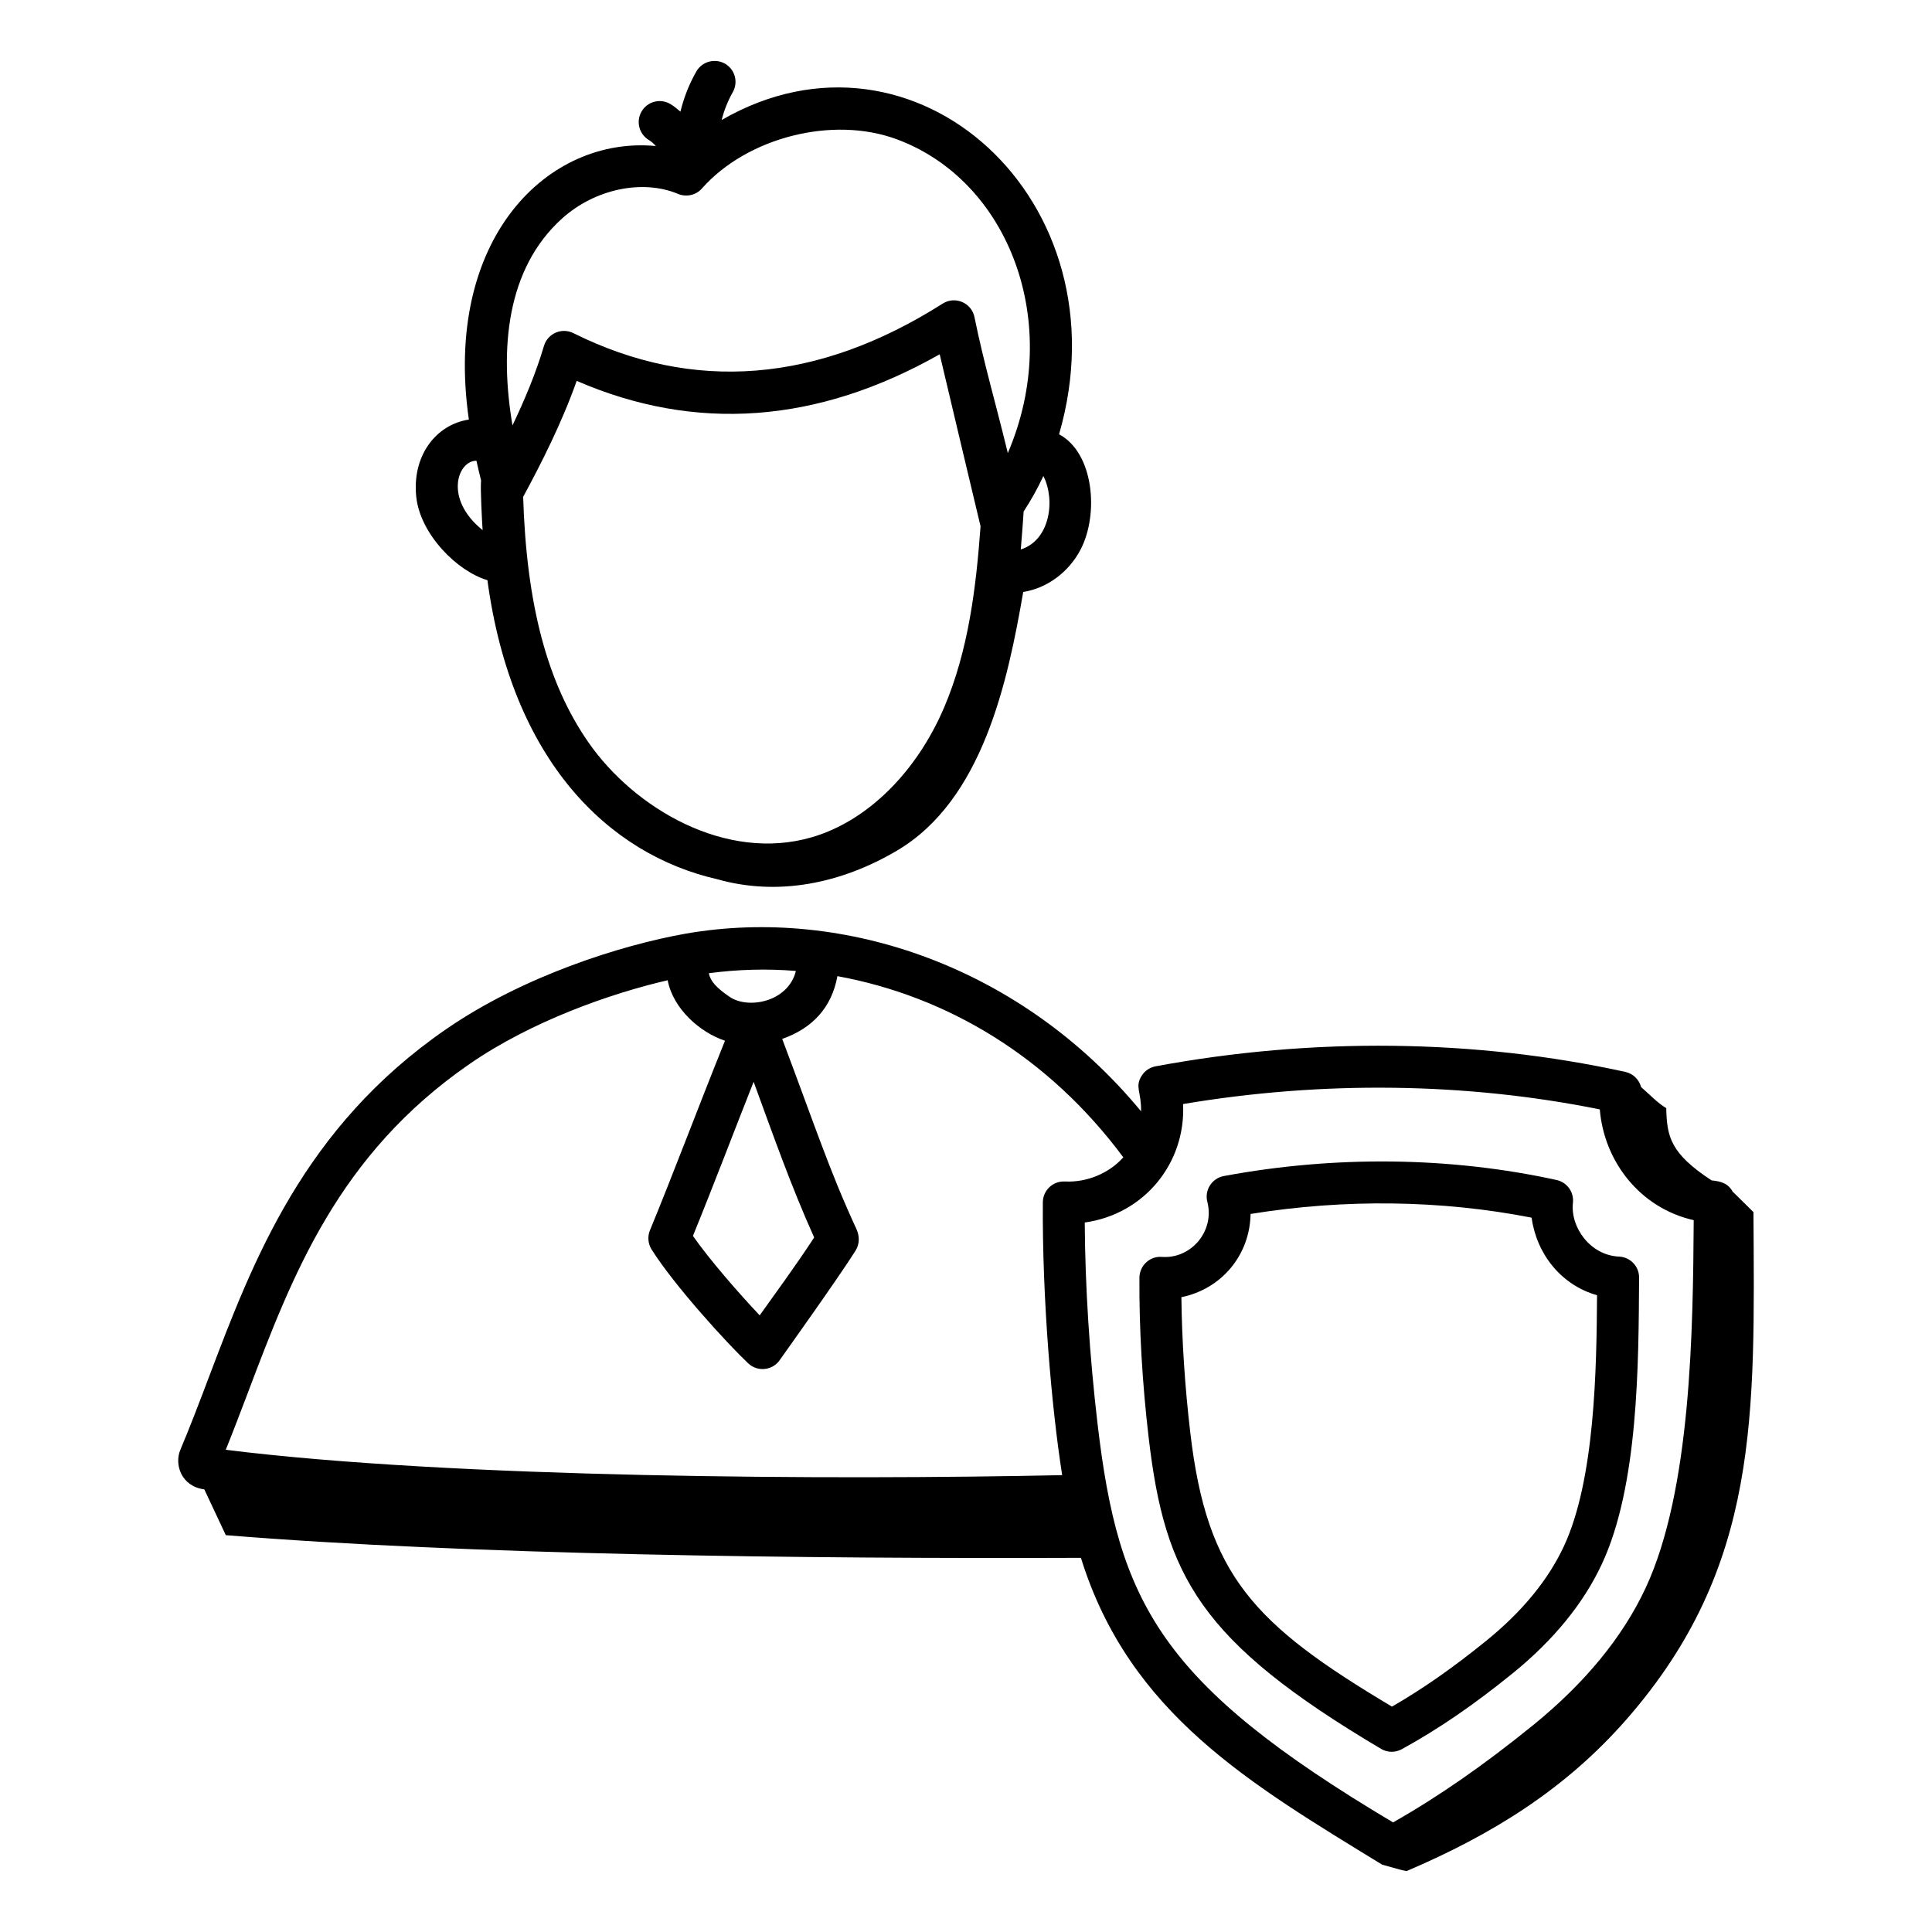 <?xml version="1.0" encoding="UTF-8"?>
<!-- Uploaded to: ICON Repo, www.svgrepo.com, Generator: ICON Repo Mixer Tools -->
<svg fill="#000000" width="800px" height="800px" version="1.1" viewBox="144 144 512 512" xmlns="http://www.w3.org/2000/svg">
 <g>
  <path d="m273.17 297.75c6.438 47.652 31.91 72.664 60.98 79.27 16.043 4.535 32.777 1.133 47.566-7.602 22.676-13.391 29.316-44.656 33.449-68.543 6.269-0.988 12.043-5.184 15.207-11.25 4.918-9.449 3.492-25.633-5.707-30.539 17.957-61.93-38.27-112.85-89.426-83.281 0.664-2.574 1.641-5.07 2.945-7.356 1.523-2.664 0.602-6.055-2.062-7.582-2.656-1.496-6.055-0.594-7.582 2.07-1.891 3.305-3.312 6.914-4.219 10.652-0.844-0.73-1.699-1.449-2.66-2.019-2.633-1.57-6.051-0.711-7.613 1.934-1.57 2.641-0.703 6.047 1.934 7.617 0.691 0.414 1.289 0.969 1.832 1.578-28.504-2.723-56.469 24.355-49.562 72.492-8.832 1.355-15.102 9.711-13.934 20.52 1.074 9.922 10.887 19.711 18.852 22.039zm26.781 43c-10.934-15.715-16.43-36.535-17.309-65.078 4.75-8.781 10.242-19.57 14.188-30.738 31.512 13.676 63.809 11.309 96.199-7.047 0.18 0.777 10.621 44.836 10.828 45.59-1.18 16.117-3.176 32.832-9.652 48.004-7.387 17.309-20.496 30.172-35.074 34.402-22.797 6.637-47.008-7.637-59.18-25.133zm114.56-51.137c0.531-6.18 0.707-9.293 0.762-10.051 1.961-2.992 3.715-6.133 5.231-9.414 3.258 6.375 1.75 17.055-5.992 19.465zm-121.54-87.723c8.641-7.785 21.277-10.469 30.742-6.496 2.184 0.906 4.727 0.332 6.305-1.445 11.996-13.559 34.652-19.312 51.578-13.059 29.789 10.961 44.266 48.73 29.484 83.18-3.352-13.809-6.301-23.598-8.836-36.031-0.781-3.828-5.152-5.664-8.422-3.582-33.141 21.039-66.066 23.668-97.863 7.828-3.106-1.555-6.832 0.098-7.809 3.402-2.094 7.125-5.121 14.301-8.332 21.051-3.41-20.012-1.738-41.426 13.152-54.848zm-22.711 64.207c0.398 1.805 0.809 3.543 1.227 5.211-0.223 2.316 0.262 10.863 0.41 13.18-10.324-8.305-6.606-18.414-1.637-18.391z"/>
  <path d="m544.94 587.39c10.754-8.727 18.68-18.441 23.551-28.867 9.754-20.84 9.738-53.156 9.887-75.926 0.023-2.988-2.328-5.457-5.316-5.586-7.641-0.332-12.938-7.797-12.219-14.254 0.316-2.828-1.559-5.434-4.336-6.043-28.191-6.18-58.695-6.535-88.184-1.051-3.16 0.59-5.172 3.738-4.363 6.852 1.984 7.684-4.242 15.148-12.074 14.578-3.148-0.25-5.902 2.293-5.926 5.508-0.094 13.312 0.754 28 2.457 42.473 4.301 36.656 13.562 53.914 61.562 82.387 1.641 0.98 3.727 1.07 5.512 0.094 9.727-5.344 19.086-11.75 29.449-20.164zm-85.488-63.617c-1.438-12.191-2.242-24.527-2.371-36.004 10.566-2.152 18.141-11.074 18.336-22.059 24.961-4.039 50.523-3.703 74.477 0.984 1.312 9.598 7.816 17.859 17.34 20.555-0.133 19.246-0.508 48.82-8.809 66.57-4.152 8.891-11.043 17.285-20.488 24.949-8.844 7.176-16.879 12.793-25.047 17.504-36.672-21.84-49.004-34.746-53.438-72.5z"/>
  <path d="m603.3 459.91c-0.004 0.027-0.008 0.055-0.012 0.082-1.281-2.441-3.223-2.926-5.707-3.176-10.934-7.18-11.828-11.566-12.012-19.156-2.316-1.363-4.453-3.66-6.664-5.582-0.52-1.965-2.09-3.555-4.184-4.016-39.805-8.719-82.848-9.219-124.48-1.477-1.516 0.281-2.844 1.18-3.672 2.481-1.914 2.992-0.059 4.293-0.176 9.445-31.543-38.199-78.52-54.391-120.61-47.098-17.457 3.09-43.34 11.383-63.609 25.367-37.738 26.031-51.059 61.16-62.805 92.156-2.5 6.59-4.945 13.051-7.547 19.211-1.707 3.938 0.215 9.777 6.324 10.551l5.691 12.137c64.172 5.215 152.62 6.293 226.62 6.012 12.797 41.27 44.883 59.875 79.797 81.293 4.984 1.43 5.008 1.41 6.508 1.715 22.719-9.699 42.164-21.734 58.406-40.352 35.285-40.438 33.809-80.633 33.516-134.28-1.797-1.766-3.59-3.539-5.383-5.312zm-248.38-58.598c-2.027 8.23-12.645 10.234-17.57 6.859-3.496-2.402-5.047-4.086-5.516-6.258 7.644-1.008 15.367-1.246 23.086-0.602zm-11.199 29.375c5.102 13.934 9.926 27.695 16.043 41.254-4.789 7.344-10.742 15.453-14.438 20.641-5.559-5.883-13.223-14.664-17.691-21.055 5.371-13.16 11.059-28.141 16.086-40.84zm-133.96 82.199c11.723-30.918 23.836-62.891 58.727-86.953 16.293-11.238 37.074-18.598 52.449-22.16 1.449 7.609 8.625 13.863 15.191 16.031-7.781 19.34-13.523 34.809-19.883 50.23-0.684 1.664-0.523 3.551 0.426 5.07 5.973 9.527 20.051 24.949 25.605 30.191 2.559 2.426 6.719 1.871 8.555-1.137 0.051-0.082 15.27-21.367 19.902-28.73 1.121-1.789 1.074-3.898 0.215-5.758-7.188-15.508-11.164-27.863-19.66-50.352 7.996-2.789 13.113-8.293 14.637-16.629 29.098 5.328 55.992 21.387 75.762 48.012-3.836 4.305-9.711 6.676-15.402 6.406-3.363-0.184-5.898 2.445-5.922 5.5-0.188 25.457 2.309 54.48 5.125 72.32-60.984 1.301-161.24 0.82-221.66-6.719 2.016-4.992 3.957-10.113 5.934-15.324zm225.11 8.531c-2.133-18.145-3.301-36.504-3.402-53.441 15.711-2.18 26.801-15.672 26.062-31.395 36.996-6.223 74.977-5.738 110.43 1.418 1.121 13.73 10.582 26.113 24.887 29.359-0.188 28.648-0.605 71.504-12.762 97.512-6.047 12.957-16.07 25.164-29.785 36.301-13.098 10.621-24.969 18.875-37.125 25.785-61.883-36.828-72.754-58.254-78.305-105.54z"/>
 </g>
</svg>